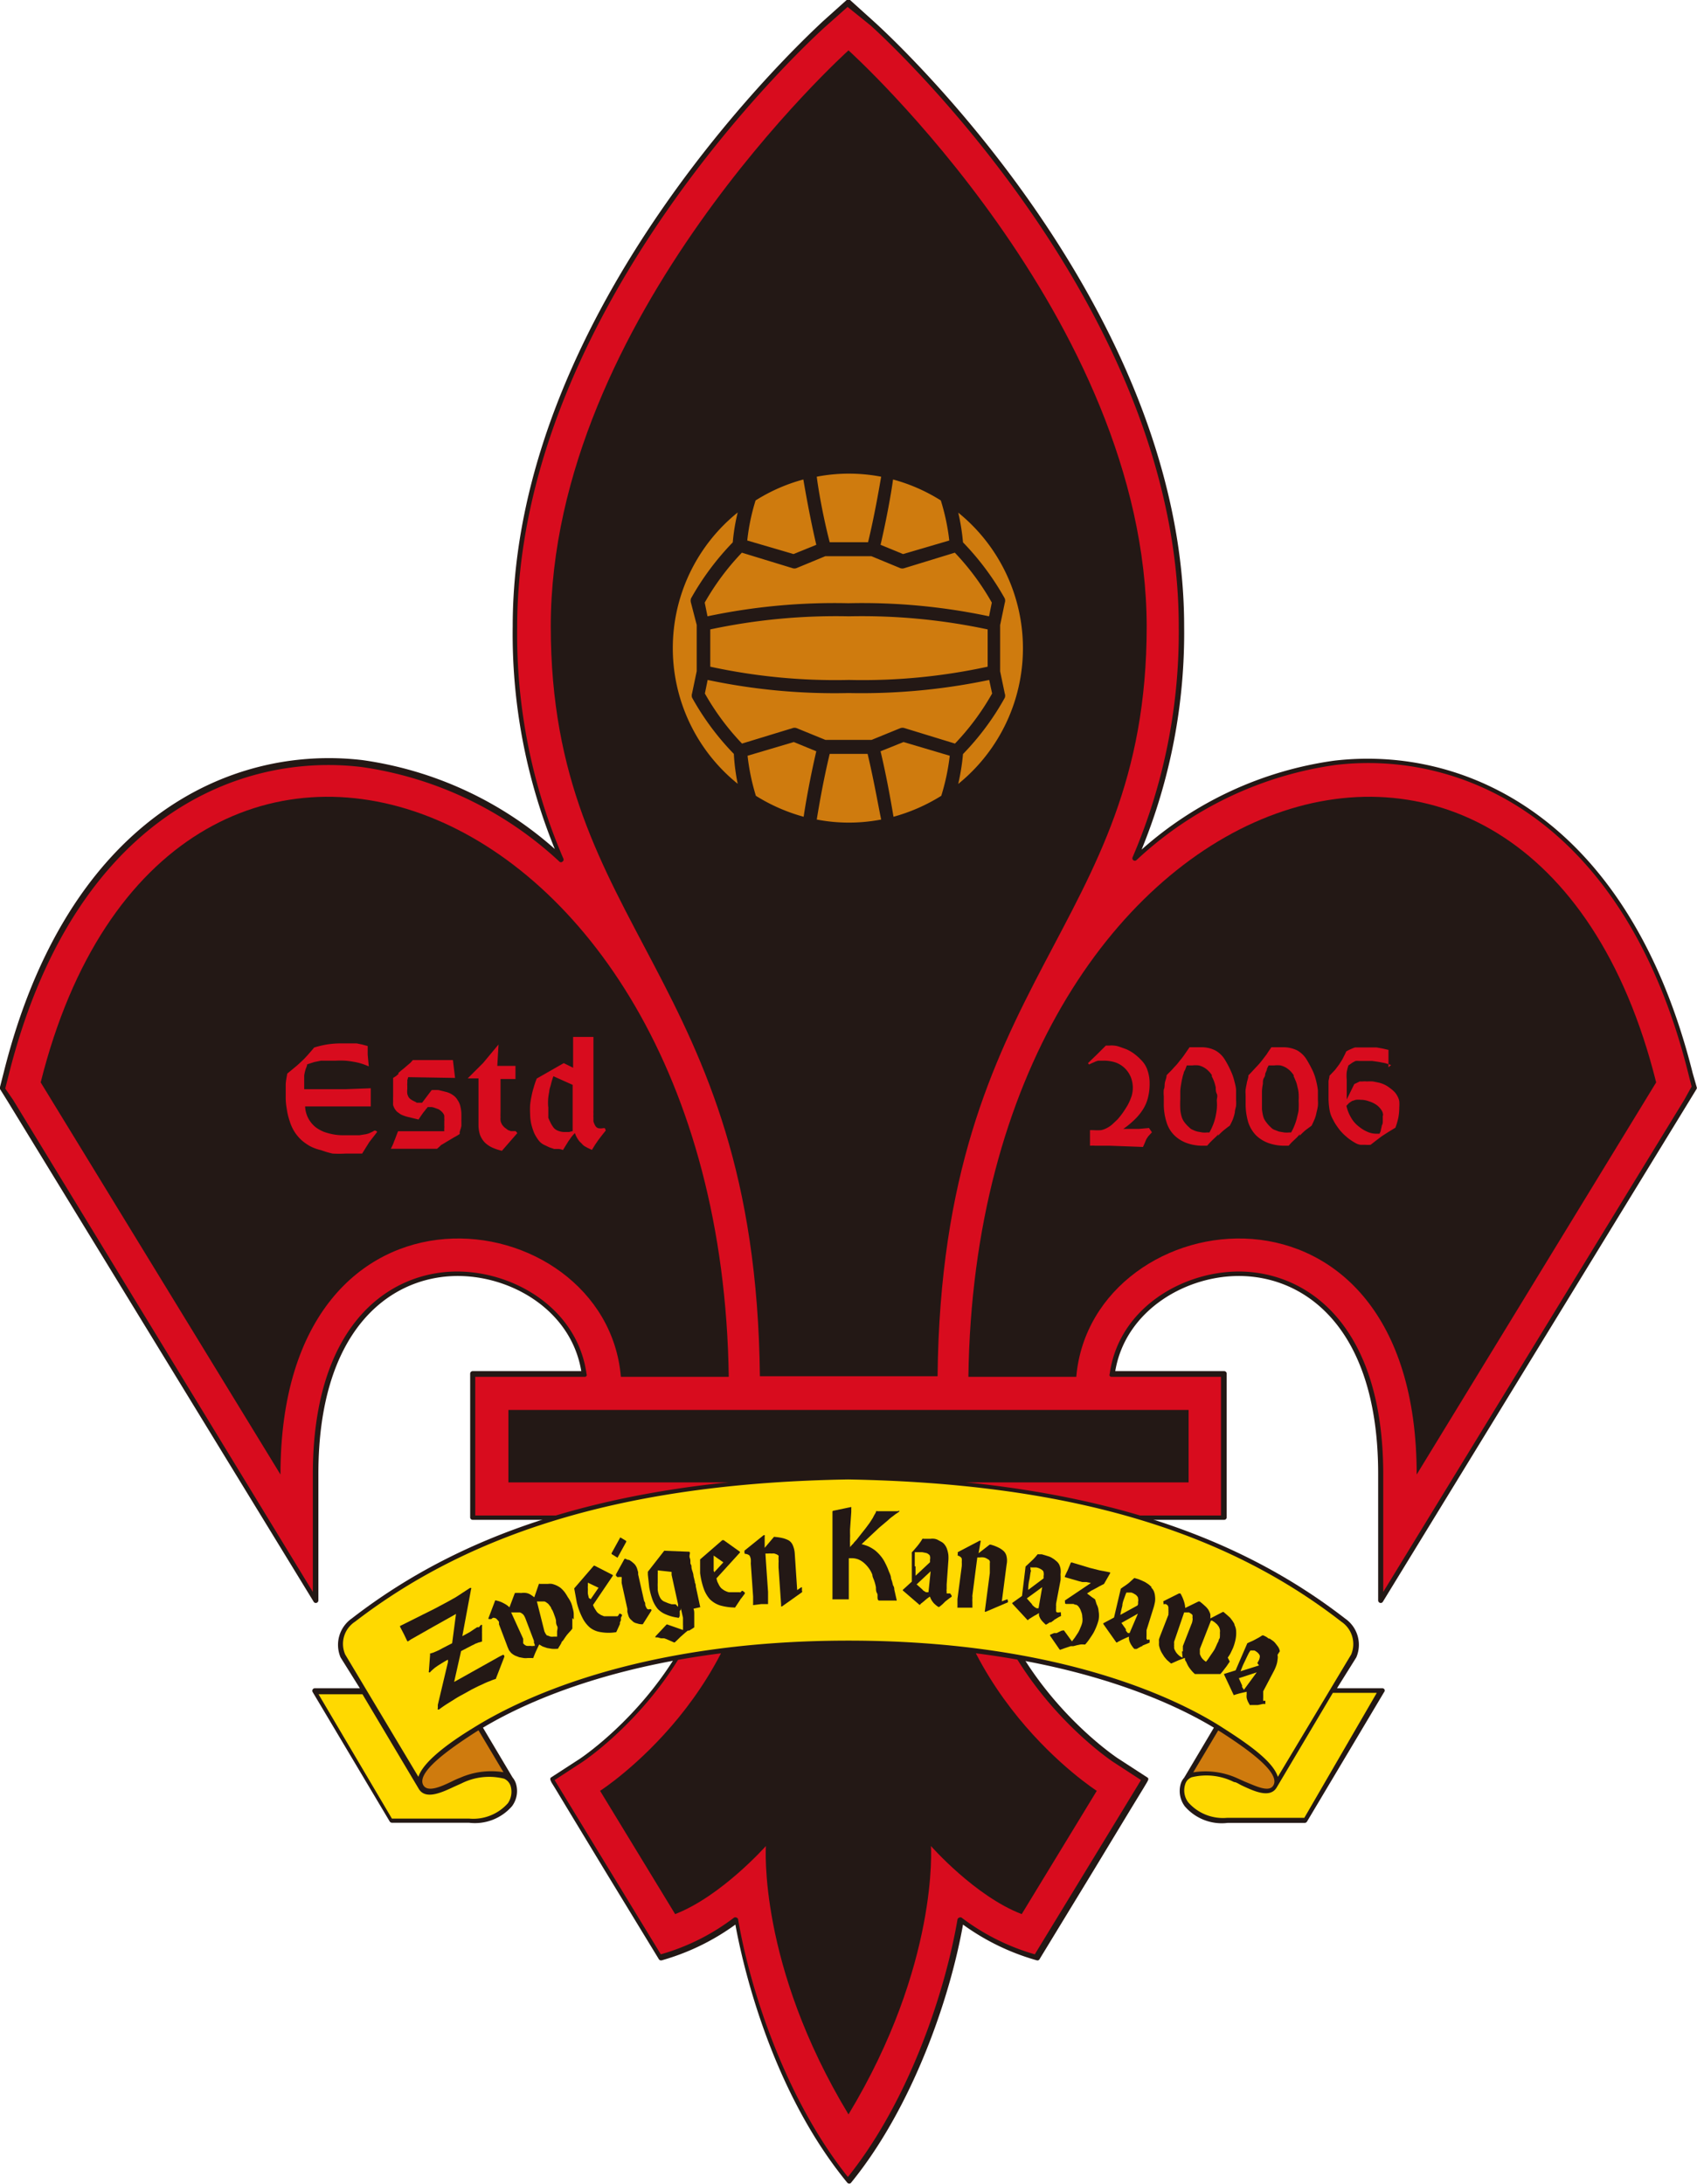 <svg xmlns="http://www.w3.org/2000/svg" viewBox="0 0 110.12 141.74"><defs><style>.cls-1{fill:#231815;}.cls-2{fill:#d80c1e;}.cls-3{fill:#cf7b0e;}.cls-4{fill:#ffd900;}</style></defs><g id="マーク等"><path class="cls-1" d="M154.27,98.94,154,98c-4.13-16.49-14.72-21.29-23.27-20.28a23.71,23.71,0,0,0-12.49,5.77A37.13,37.13,0,0,0,121,69c0-20.94-19.32-38.52-20.14-39.26l-1.54-1.39a.16.16,0,0,0-.22,0l-1.55,1.39C96.74,30.52,77.43,48.1,77.43,69a36.91,36.91,0,0,0,2.73,14.45,23.78,23.78,0,0,0-12.5-5.77c-8.54-1-19.14,3.79-23.26,20.28l-.24.94a.2.2,0,0,0,0,.13l.51.82,19.84,32.45a.16.16,0,0,0,.19.08.17.17,0,0,0,.12-.16v-8.21c0-9.24,4.52-12.69,8.75-12.84,3.6-.13,7.64,2.14,8.31,6.17H74.83a.16.16,0,0,0-.16.16v9.33a.16.16,0,0,0,.16.16h16c-.48,9.83-8.93,15.42-9,15.48l-1.88,1.22c-.14.08-.07.19,0,.35l.23.37.79,1.31,2.42,4,3.52,5.78a.17.17,0,0,0,.19.08,15.09,15.09,0,0,0,4.78-2.32c.4,2.22,2.19,10.58,7.26,16.75a.16.16,0,0,0,.13.06.14.14,0,0,0,.12-.06c4-4.91,6.42-12,7.26-16.75a15.14,15.14,0,0,0,4.79,2.32.15.15,0,0,0,.18-.08l3.52-5.78,2.42-4,.8-1.31.22-.37c.09-.16.16-.27,0-.35l-1.88-1.22c-.09-.06-8.53-5.65-9-15.48H123.6a.16.16,0,0,0,.16-.16v-9.33a.16.16,0,0,0-.16-.16h-7.07c.67-4,4.71-6.3,8.31-6.17,4.23.15,8.75,3.6,8.75,12.84v8.21a.17.17,0,0,0,.12.16.16.16,0,0,0,.19-.08l19.85-32.45.5-.82A.15.15,0,0,0,154.27,98.94Z" transform="translate(-44.16 -28.35)"/><path class="cls-2" d="M153.46,99.72l-19.54,31.95v-7.62c0-9.47-4.68-13-9.07-13.17-3.8-.13-8.09,2.31-8.68,6.64a.15.15,0,0,0,0,.13.14.14,0,0,0,.12.06h7.1v9h-16a.17.17,0,0,0-.12,0,.18.18,0,0,0,0,.12c.4,10.11,9.09,15.86,9.18,15.91l1.75,1.14c-.71,1.18-6.24,10.24-6.89,11.31a14.47,14.47,0,0,1-4.75-2.38.16.16,0,0,0-.16,0,.16.16,0,0,0-.11.13c-.79,4.63-3.12,11.74-7.11,16.7-4-5-6.33-12.07-7.12-16.7a.15.15,0,0,0-.1-.13.17.17,0,0,0-.17,0,14.21,14.21,0,0,1-4.75,2.38l-6.89-11.31,1.75-1.14c.09-.05,8.78-5.8,9.18-15.91a.17.17,0,0,0,0-.12.21.21,0,0,0-.12,0H75v-9h7.1a.14.14,0,0,0,.12-.06.15.15,0,0,0,0-.13c-.6-4.33-4.89-6.77-8.69-6.64-4.39.16-9.07,3.7-9.07,13.17v7.62L45,99.72,44.5,99l.22-.87c4.07-16.28,14.5-21,22.9-20a23.76,23.76,0,0,1,12.84,6.14.14.14,0,0,0,.2,0,.15.15,0,0,0,.06-.19,36.8,36.8,0,0,1-3-15c0-20.8,19.21-38.29,20-39l1.44-1.28L100.65,30c.82.73,20,18.22,20,39a37,37,0,0,1-3,15,.16.16,0,0,0,.25.18A23.76,23.76,0,0,1,130.81,78c8.41-1,18.84,3.76,22.9,20l.22.87Z" transform="translate(-44.16 -28.35)"/><path class="cls-1" d="M105.15,126.16H93.28c0,11.9-10.18,18.42-10.18,18.42l4.87,8c3-1.16,5.89-4.42,5.89-4.42s-.53,7.68,5.36,17.42c5.88-9.74,5.35-17.42,5.35-17.42s2.86,3.26,5.89,4.42l4.87-8S105.15,138.06,105.15,126.16Z" transform="translate(-44.16 -28.35)"/><rect class="cls-1" x="32.99" y="91.51" width="44.14" height="4.7"/><path class="cls-1" d="M46.8,98.6l15.56,25.45c0-20.81,21.12-17.84,22.09-6.34h7C90.9,78.58,54.9,66.22,46.8,98.6Z" transform="translate(-44.16 -28.35)"/><path class="cls-1" d="M107,117.71h7c1-11.5,22.09-14.47,22.09,6.34L151.63,98.6C143.54,66.22,107.53,78.58,107,117.71Z" transform="translate(-44.16 -28.35)"/><path class="cls-1" d="M99.22,31.62S79.9,49,79.9,69c0,19.86,13.29,22.45,13.57,48.67H105c.28-26.22,13.57-28.81,13.57-48.67C118.53,49,99.22,31.62,99.22,31.62Z" transform="translate(-44.16 -28.35)"/><path class="cls-1" d="M134,138a.16.16,0,0,0-.14-.08h-2.94l1.25-2v0a2.07,2.07,0,0,0-.72-2.52c-7.87-6.1-18.11-9-32.23-9.3-14.13.25-24.37,3.2-32.23,9.29a2.09,2.09,0,0,0-.73,2.53s0,0,0,0l1.25,2H64.59a.16.16,0,0,0-.14.08.17.17,0,0,0,0,.17l5,8.4a.18.18,0,0,0,.14.08h5a3.18,3.18,0,0,0,2.8-1.08,1.65,1.65,0,0,0,.24-1.49,1.23,1.23,0,0,0-.21-.37l-1.92-3.23c3-1.8,10.53-5.33,23.72-5.33s20.73,3.53,23.71,5.33L121,143.73a1.07,1.07,0,0,0-.21.36,1.66,1.66,0,0,0,.25,1.49,3.16,3.16,0,0,0,2.79,1.08h5a.18.18,0,0,0,.14-.08l5-8.4A.17.17,0,0,0,134,138Z" transform="translate(-44.16 -28.35)"/><path class="cls-3" d="M76.83,143.37h0a5,5,0,0,0-2.81.36,5.26,5.26,0,0,0-.52.23c-.66.32-1.56.74-1.86.27-.52-.83,1.7-2.38,3.41-3.48l.16-.1h0Z" transform="translate(-44.16 -28.35)"/><path class="cls-3" d="M123.21,140.66h0l.17.1c1.71,1.1,3.92,2.65,3.4,3.48-.29.47-1.19,0-1.85-.26l-.53-.24a5,5,0,0,0-2.81-.36Z" transform="translate(-44.16 -28.35)"/><path class="cls-4" d="M77.12,145.38a3,3,0,0,1-2.53,1h-5l-4.76-8.07h2.85l3.66,6.15h0c.44.72,1.5.22,2.27-.14l.49-.22a4,4,0,0,1,2.77-.31.79.79,0,0,1,.42.46A1.31,1.31,0,0,1,77.12,145.38Z" transform="translate(-44.16 -28.35)"/><path class="cls-4" d="M99.22,134.83c-14,0-21.68,4-24.34,5.66-1.64,1-3.26,2.21-3.57,3.18l-4.75-7.94a1.72,1.72,0,0,1,.64-2.13c7.79-6,18-9,32-9.23,14,.25,24.22,3.18,32,9.23a1.75,1.75,0,0,1,.64,2.13l-4.76,7.94c-.31-1-1.92-2.13-3.57-3.18C120.89,138.79,113.19,134.83,99.22,134.83Z" transform="translate(-44.16 -28.35)"/><path class="cls-4" d="M128.8,146.33h-5a3,3,0,0,1-2.53-1,1.28,1.28,0,0,1-.2-1.18.72.72,0,0,1,.15-.27h0a.86.86,0,0,1,.26-.18,4,4,0,0,1,2.76.31c.14,0,.31.13.5.22.77.36,1.82.86,2.26.14h0l3.65-6.15h2.85Z" transform="translate(-44.16 -28.35)"/><path class="cls-1" d="M76.8,135.75l-.22.11-2.82,1.58-.13.07.45-2,.67-.35.19-.09a.43.43,0,0,1,.16-.07.58.58,0,0,1,.17-.06l.17-.05s0,0,0-.06l0-.5v0h0a.13.13,0,0,1,0-.06v0h0v-.09l0-.1c0-.07,0-.13,0-.19a.07.07,0,0,0,0-.07.07.07,0,0,0-.08,0l-.06.07h0l-.06.07-.06,0-.06,0-.27.18,0,0-.21.14-.24.13-.24.13.57-3.06a.05.05,0,0,0,0-.07,0,0,0,0,0-.07,0l-.46.3-.09.06-.37.24-.5.28-.58.31-.3.16-2.24,1.12a.08.08,0,0,0,0,0s0,0,0,.05l.25.48.22.46s0,0,0,0a.07.07,0,0,0,.06,0l.16-.11,1.48-.84,1.37-.77.09-.05L73.5,135l-.64.33-.22.12-.18.08-.19.08-.2.06a.08.08,0,0,0,0,.07l-.08,1.07a.08.08,0,0,0,0,.07.06.06,0,0,0,.08,0s0,0,0,0h0s0,0,0,0l.06-.07.11-.1.14-.12.2-.14.24-.15.28-.17.13-.06,0,.15L72.57,139l0,.22a.08.08,0,0,0,0,.08h.08c.18-.14.36-.26.53-.37l.48-.3c.14-.09.31-.19.52-.3l.61-.34.38-.19.41-.19a4,4,0,0,1,.39-.16,1.91,1.91,0,0,1,.36-.13s0,0,0,0l.55-1.42a.08.08,0,0,0,0-.08A.08.08,0,0,0,76.8,135.75Z" transform="translate(-44.16 -28.35)"/><path class="cls-1" d="M81.39,133.46c0-.14,0-.27,0-.38a1.53,1.53,0,0,0-.07-.36,1.91,1.91,0,0,0-.1-.34A2.19,2.19,0,0,0,81,132a3,3,0,0,0-.21-.33,2.09,2.09,0,0,0-.25-.26,1.49,1.49,0,0,0-.56-.26.8.8,0,0,0-.26,0h-.31l-.22,0a.05.05,0,0,0-.06,0l-.3.87a2.39,2.39,0,0,0-.22-.16.79.79,0,0,0-.3-.12,1.15,1.15,0,0,0-.33,0,3.32,3.32,0,0,0-.41,0l0,0-.35.93a1.4,1.4,0,0,0-.35-.25,1.67,1.67,0,0,0-.5-.19.07.07,0,0,0-.08,0l-.42,1.11a.08.08,0,0,0,0,.09l.1,0s0,0,.07,0l.09-.07a.19.19,0,0,1,.13,0,.27.27,0,0,1,.11.05l.1.11a.36.36,0,0,1,.07.1.17.17,0,0,0,0,.05l0,0,0,.1.52,1.37a1.65,1.65,0,0,0,.09.22.42.42,0,0,0,.1.17.64.64,0,0,0,.14.15,1.07,1.07,0,0,0,.21.13l.26.1.27.05a1.33,1.33,0,0,0,.28,0l.29,0a.07.07,0,0,0,.06,0c.06-.15.12-.31.2-.48s.12-.26.19-.4l.22.13.29.1.3.05a2,2,0,0,0,.35,0l.06,0a1.18,1.18,0,0,1,.11-.19l.11-.19c0-.07.09-.13.13-.19l.12-.18,0,0,.1-.14.13-.15v0l.12-.13a1.71,1.71,0,0,0,.11-.14l0,0a0,0,0,0,0,0-.05v-.19q0-.24,0-.45M79,135.11a.6.6,0,0,1-.19.06.69.69,0,0,1-.25,0,1,1,0,0,1-.22,0,.46.46,0,0,1-.14-.07l-.09-.09a.41.41,0,0,1,0-.09l0-.1a1.17,1.17,0,0,1,0-.11L77.33,133h0l.07,0,.06,0h0l.07,0,.09,0,.13,0h.14a.37.37,0,0,1,.14.07h0a.4.4,0,0,1,.13.13,1.23,1.23,0,0,1,.11.23l.54,1.42h0s0,.08,0,.12l.05.11a.47.47,0,0,0,0,.1l0,0-.05,0m.28-2.89h.21l.19,0a.42.42,0,0,1,.16.09h0a.43.43,0,0,1,.14.13,1.4,1.4,0,0,1,.13.18c0,.06.07.13.11.22s.08.2.11.29a2,2,0,0,1,.1.32c0,.11,0,.24.07.36s0,.26,0,.37,0,.22,0,.32l-.21,0a.83.83,0,0,1-.22,0l-.19-.07s-.07,0-.08-.06h0a.28.28,0,0,1-.06-.08l-.06-.12L79,132.29l.07,0Z" transform="translate(-44.16 -28.35)"/><path class="cls-1" d="M78.93,134.94h0Z" transform="translate(-44.16 -28.35)"/><path class="cls-1" d="M84.41,133.08h-.06s0,0,0,0l-.06.11-.06.06-.1,0-.09,0h0l-.23,0-.23,0-.22,0-.2-.08-.17-.11a.57.57,0,0,1-.13-.14l-.12-.19a2,2,0,0,1-.1-.21l1.28-1.89a.06.06,0,0,0,0-.06.05.05,0,0,0,0,0l-1.15-.59a.08.08,0,0,0-.09,0l-1.25,1.45a.07.07,0,0,0,0,.06l.16.87a4.38,4.38,0,0,0,.37,1,2,2,0,0,0,.49.63,1.47,1.47,0,0,0,.7.29,3,3,0,0,0,1,0,.07.07,0,0,0,0,0l.24-.53h0a.93.93,0,0,1,0-.1,1.39,1.39,0,0,1,.06-.13l0,0,0-.07,0-.1a1.39,1.39,0,0,0,.06-.13.06.06,0,0,0,0-.08l-.14-.08m-2-1h0l-.06-.26a1.92,1.92,0,0,1,0-.29,1.41,1.41,0,0,1,0-.28.86.86,0,0,1,0-.16l.69.33-.51.74Z" transform="translate(-44.16 -28.35)"/><path class="cls-1" d="M84.23,129.45s0,0,0,0a.05.05,0,0,0,0,0l.55-1a.08.08,0,0,0,0-.1l-.37-.22h0a.09.09,0,0,0,0,0l-.55,1a.07.07,0,0,0,0,.09Z" transform="translate(-44.16 -28.35)"/><path class="cls-1" d="M86.38,132.79a.07.07,0,0,0-.06,0,.05.05,0,0,0,0,0h0s0,0,0,0h0l0,0h0a.19.19,0,0,1-.13,0,.15.15,0,0,1-.08-.09.75.75,0,0,1-.08-.18c0-.09,0-.17-.07-.25l-.39-1.74,0-.14-.07-.24a.91.91,0,0,0-.08-.17.76.76,0,0,0-.11-.14l-.15-.13-.1-.07h0l-.08-.05-.07,0,0,0-.14-.06a.08.08,0,0,0-.09,0l-.55,1s0,.06,0,.09l.09.08a.08.08,0,0,0,.08,0l0,0,.05,0h.07l.08,0,0,0,0,.05,0,0a0,0,0,0,0,0,0,.12.12,0,0,1,0,.07s0,.05,0,.07l0,.2.37,1.68,0,.19a2.18,2.18,0,0,0,.06.22.52.52,0,0,0,.06.15.5.5,0,0,0,.1.13l.15.14a.58.58,0,0,0,.25.11,1,1,0,0,0,.32.06s0,0,.06,0l.55-.87a.08.08,0,0,0,0-.09Z" transform="translate(-44.16 -28.35)"/><path class="cls-1" d="M89.6,132.66l-.29-1.35c0-.06,0-.14-.06-.25h0l0-.06-.09-.37c0-.14-.07-.29-.11-.44s0-.22-.06-.3,0-.25-.06-.4,0-.25,0-.36a.07.07,0,0,0-.06-.07L87.32,129a.06.06,0,0,0-.06,0l-1.06,1.36a.06.06,0,0,0,0,0v.19l.09.82a4.71,4.71,0,0,0,.22.83,2,2,0,0,0,.33.57,1.5,1.5,0,0,0,.53.36,2.84,2.84,0,0,0,.77.21.05.05,0,0,0,.07,0,.34.34,0,0,0,.06-.12l0,0,0-.07h0a.69.69,0,0,0,0-.1.25.25,0,0,0,0-.07h0v0a.21.21,0,0,1,0-.06.36.36,0,0,1,.07-.1.41.41,0,0,1,0-.09h0l.14.62c0,.06,0,.14,0,.23v.23a1.28,1.28,0,0,1,0,.21.53.53,0,0,1,0,.12l-1-.35a.06.06,0,0,0-.07,0l-.72.77s0,0,0,.06a.12.12,0,0,0,0,0l.15,0,.21.06.21,0,.14.05.48.21a.07.07,0,0,0,.07,0l.17-.16.06-.06a1.14,1.14,0,0,0,.11-.11l.08-.07.09-.08.17-.15,0,0,0,0,.1-.08h0l.06-.05.09,0,.18-.11.15-.1,0,0s0,0,0,0l0-.32v-.28l0-.28c0-.1,0-.2-.05-.33m-1.16-.29h-.13l-.13,0-.2-.06-.29-.12a.57.57,0,0,1-.25-.24,1.46,1.46,0,0,1-.16-.51h0v0h0a0,0,0,0,1,0,0s0,0,0,0a0,0,0,0,0,0,0v0l0-.1v-.09h0a2.51,2.51,0,0,1,0-.27h0l0-.26v-.3a2.26,2.26,0,0,0,0-.25l.9.1,0,.19.42,1.91s0,.1,0,.17Z" transform="translate(-44.16 -28.35)"/><path class="cls-1" d="M92.36,131.6H92.3a.08.08,0,0,0,0,0l-.08.09a.1.1,0,0,1-.07,0l-.1,0-.11,0h-.24l-.24,0a1,1,0,0,1-.2-.07.77.77,0,0,1-.19-.11.64.64,0,0,1-.15-.13,1,1,0,0,1-.11-.17l-.1-.2-.06-.22,1.52-1.67a.07.07,0,0,0,0-.06.05.05,0,0,0,0,0l-1.05-.75s-.06,0-.09,0l-1.44,1.25s0,0,0,0l0,.88a4.94,4.94,0,0,0,.23,1,2.11,2.11,0,0,0,.4.7,1.67,1.67,0,0,0,.65.4,3.57,3.57,0,0,0,.93.14.06.06,0,0,0,.06,0l.32-.48,0,0a.35.35,0,0,1,.06-.09l0,0,.08-.1.08-.11,0,0a.59.59,0,0,0,.08-.11.07.07,0,0,0,0-.09l-.13-.1m-1.88-1.27h0c0-.1,0-.2,0-.28s0-.2,0-.3,0-.19,0-.28,0-.11,0-.16l.63.44-.6.65,0-.07m1.65,1.87,0,0,0,0Z" transform="translate(-44.16 -28.35)"/><path class="cls-1" d="M96.2,131.37a.05.05,0,0,0,0,0s0,0-.05,0l-.26.18-.16-2.41a1.6,1.6,0,0,0-.12-.49.7.7,0,0,0-.26-.32,1.76,1.76,0,0,0-.39-.15,3.36,3.36,0,0,0-.52-.08.06.06,0,0,0-.06,0l-.6.71,0-.75a.07.07,0,0,0,0-.07.09.09,0,0,0-.07,0l-1.24,1a.08.08,0,0,0,0,.06v.09a.06.06,0,0,0,.06.06.52.52,0,0,1,.2.06.2.2,0,0,1,.09.09.85.85,0,0,1,.06.19,2,2,0,0,1,0,.28l.15,2.15,0,.31v.19a.05.05,0,0,0,0,.05,0,0,0,0,0,.05,0l.47-.06H94l0,0s0,0,0-.06,0-.22,0-.31,0-.15,0-.19v0s0-.06,0-.08v-.15s-.15-2.12-.17-2.49l.17,0a.85.85,0,0,1,.23,0,.65.65,0,0,1,.19,0l.16.06.1.07a.21.21,0,0,1,0,.1c0,.07,0,.12,0,.17a1,1,0,0,1,0,.2v.3l.17,2.46a.05.05,0,0,0,0,.06.06.06,0,0,0,.07,0l1.28-.91a.07.07,0,0,0,0-.09Z" transform="translate(-44.16 -28.35)"/><path class="cls-1" d="M102.45,126.43l-.82,0-.55,0a.08.08,0,0,0-.07,0c0,.08-.07.17-.11.24s-.08.16-.13.24l-.18.28-.26.35,0,0v0l-.3.38-.29.37-.15.16a.76.76,0,0,1-.14.16l-.13.15,0,0,0,0v-.16a.62.62,0,0,1,0-.13.92.92,0,0,1,0-.16v-.13a3,3,0,0,0,0-.31v-.25l.08-1.14,0-.25a.08.08,0,0,0,0-.06.07.07,0,0,0-.06,0l-1.1.23s-.06,0-.06.07v.27l0,1.81,0,1.53c0,.18,0,.35,0,.52s0,.34,0,.54,0,.36,0,.51,0,.32,0,.44a.11.11,0,0,0,0,.06l0,0,.55,0,.51,0h0a.09.09,0,0,0,0,0l0-1.57s0-.85,0-1.1h.2a1.2,1.2,0,0,1,.42.08,1.36,1.36,0,0,1,.39.25,2,2,0,0,1,.31.35,1.71,1.71,0,0,1,.21.4c0,.14.09.28.13.42a2.74,2.74,0,0,1,.1.39c0,.14,0,.27.07.38s0,.27.06.42a.09.09,0,0,0,.07.06l.55,0,.53,0a.07.07,0,0,0,.06,0,.07.07,0,0,0,0-.06l-.15-.66c0-.06,0-.15-.08-.27l-.06-.24-.07-.21c0-.18-.11-.36-.17-.53s-.14-.33-.22-.49a2.28,2.28,0,0,0-.28-.43,2.59,2.59,0,0,0-.37-.37,2.53,2.53,0,0,0-.46-.27,3.31,3.31,0,0,0-.41-.13l1.14-1.07.57-.48a2.43,2.43,0,0,1,.3-.25l.18-.14.09-.06.15-.1a.08.08,0,0,0,0-.08A.06.06,0,0,0,102.45,126.43Z" transform="translate(-44.16 -28.35)"/><path class="cls-1" d="M105.76,131.77l-.05,0h0l0,0h0s0,0-.06,0l-.06,0,0-.08a.19.19,0,0,1,0-.08.24.24,0,0,1,0-.12v-.3l.11-1.54a2.54,2.54,0,0,0,0-.39,1.8,1.8,0,0,0-.08-.35.92.92,0,0,0-.14-.28.66.66,0,0,0-.23-.21l-.24-.13a.68.68,0,0,0-.23-.07,1,1,0,0,0-.23,0l-.25,0h-.22a.06.06,0,0,0-.06,0,3.69,3.69,0,0,1-.26.38c-.1.13-.2.24-.3.36l-.13.14a.09.09,0,0,0,0,.05V131l-.58.53a.08.08,0,0,0,0,0,.05.05,0,0,0,0,.05l1.09.94s0,0,0,0,0,0,0,0l.1-.11a.21.21,0,0,0,.08-.06l.09-.07.09-.08.12-.1.18-.13.06.14a1.07,1.07,0,0,0,.13.21.83.83,0,0,0,.16.17,1.15,1.15,0,0,0,.2.15.07.07,0,0,0,.06,0s0,0,.08-.06l.14-.12.11-.11h0l.06-.06.27-.21.13-.09a.08.08,0,0,0,0-.1l-.08-.12M103.52,130q0-.39,0-.72a1.54,1.54,0,0,0,0-.19H104l.25.05a.39.39,0,0,1,.17.09.18.18,0,0,1,.09.13.47.47,0,0,1,0,.21v.17l-.94.88c0-.21,0-.42,0-.6m.84,1.67,0,0h-.06l-.1,0-.08-.05h0l-.09-.05-.07-.08h0l-.37-.33.91-.85Z" transform="translate(-44.16 -28.35)"/><path class="cls-1" d="M109.55,132.17a.07.07,0,0,0-.09,0l-.29.11.31-2.39a1.22,1.22,0,0,0,0-.51.66.66,0,0,0-.19-.36,1.41,1.41,0,0,0-.36-.24,2.52,2.52,0,0,0-.49-.18,0,0,0,0,0-.06,0l-.72.56.13-.74a.09.09,0,0,0,0-.07.09.09,0,0,0-.07,0l-1.41.74a.07.07,0,0,0,0,.05v.1a.06.06,0,0,0,0,.07.48.48,0,0,1,.19.1.19.19,0,0,1,.07.11,1.23,1.23,0,0,1,0,.2,2.46,2.46,0,0,1,0,.28l-.28,2.13,0,.32,0,.18a.14.14,0,0,0,0,.06l0,0,.48,0h.22l.1,0,.11,0h.06a.14.14,0,0,0,0-.06v-.32a.87.87,0,0,1,0-.18v-.07a.13.13,0,0,0,0-.06v0a.34.34,0,0,1,0-.1s.27-2.12.32-2.47h.17a1,1,0,0,1,.24,0,.64.64,0,0,1,.18.06l.15.09a.23.23,0,0,1,.07.1.2.2,0,0,1,0,.11c0,.05,0,.11,0,.17s0,.13,0,.2v.08s0,0,0,.08,0,.09,0,.13v0l-.32,2.44a.07.07,0,0,0,0,.06.06.06,0,0,0,.07,0l1.43-.61,0,0a0,0,0,0,0,0,0Z" transform="translate(-44.16 -28.35)"/><path class="cls-1" d="M112.35,133.65l.14-.1a.3.3,0,0,0,.08-.07s0,0,0,0l.3-.18.14-.07a.05.05,0,0,0,0-.05,0,0,0,0,0,0,0L113,133a.07.07,0,0,0-.09,0l-.05,0h-.06s0,0-.05,0h0a.34.34,0,0,1-.06-.06l0-.07v0a.17.17,0,0,1,0-.08.49.49,0,0,1,0-.12s0-.06,0-.09v0a.29.29,0,0,1,0-.09v-.06l.29-1.52a2.84,2.84,0,0,0,0-.38,1.47,1.47,0,0,0,0-.36,1.06,1.06,0,0,0-.1-.3.77.77,0,0,0-.21-.23,1.12,1.12,0,0,0-.22-.16.91.91,0,0,0-.22-.11l-.22-.07-.24-.07h0l-.21,0a.09.09,0,0,0-.07,0c-.09.11-.19.23-.3.34l-.34.32-.14.13s0,0,0,0l-.23,1.91-.63.45a.1.1,0,0,0,0,.05.08.08,0,0,0,0,0l1,1.08,0,0a0,0,0,0,0,0,0,.63.63,0,0,1,.12-.1l.19-.12.13-.08.1-.05.19-.12c0,.05,0,.12,0,.15a1.22,1.22,0,0,0,.1.23,1.39,1.39,0,0,0,.15.19l.17.17a.08.08,0,0,0,.07,0l.08-.05.14-.09h0m-.76-.91h-.11l-.09-.06a.21.21,0,0,1-.08-.06h0l-.07-.06a.24.24,0,0,1-.06-.09h0l-.33-.37,1-.73-.24,1.38m-.52-2.48s0-.11,0-.18,0,0,.06,0h.31a.85.85,0,0,1,.24.08.71.71,0,0,1,.17.11.19.19,0,0,1,.07.14.54.54,0,0,1,0,.22l0,.16-1,.75q0-.3.06-.6C111,130.73,111,130.49,111.07,130.26Z" transform="translate(-44.16 -28.35)"/><path class="cls-1" d="M115.22,132.15,115,132l-.14-.11,0,0h0l-.16-.12.27-.18.27-.14h0l.25-.14.31-.16,0,0,.39-.68a.06.06,0,0,0,0-.07.05.05,0,0,0,0,0l-.67-.13-.64-.16-1.16-.35a.07.07,0,0,0-.09.05l-.19.46-.08.16-.1.22a0,0,0,0,0,0,.06s0,0,0,0l.94.27.2.05h.07l.2,0,.28.06h0l-1.68,1.13a.06.06,0,0,0,0,.07l0,.11a.08.08,0,0,0,.07.05h.4l.08,0,.11.05.05,0a.34.34,0,0,1,.18.14.87.87,0,0,1,.15.29.9.9,0,0,1,.08.36,1.12,1.12,0,0,1,0,.36,1.7,1.7,0,0,1-.12.34,1.87,1.87,0,0,1-.15.32l-.21.32-.19.25-.51-.7a.07.07,0,0,0-.09,0l-.06,0-.17.08-.16.08-.05,0-.12,0-.26.11a0,0,0,0,0,0,0s0,.05,0,.06l.62.9a.07.07,0,0,0,.08,0l.25-.09.21-.07.18-.06h0l.17,0,.23-.06.24-.05a.81.81,0,0,1,.19,0l.11,0s0,0,0,0a3.4,3.4,0,0,0,.3-.39c.09-.13.17-.25.24-.37a3.75,3.75,0,0,0,.19-.41,3.09,3.09,0,0,0,.14-.43,1.6,1.6,0,0,0,0-.56,1.08,1.08,0,0,0-.13-.45Z" transform="translate(-44.16 -28.35)"/><path class="cls-1" d="M118.89,131.36a2.09,2.09,0,0,0-.21-.19l-.2-.13-.21-.1-.24-.1h0l-.21-.06a.07.07,0,0,0-.07,0l-.33.3a4.44,4.44,0,0,1-.38.27l-.15.11s0,0,0,0l-.44,1.87-.69.37,0,0a.07.07,0,0,0,0,.06l.84,1.19a.05.05,0,0,0,0,0h.05a.49.49,0,0,1,.13-.08l.19-.1.24-.11.21-.09a.76.76,0,0,0,0,.16.78.78,0,0,0,.07.23,1.13,1.13,0,0,0,.12.21,1.15,1.15,0,0,0,.16.2l.06,0,.09,0,.16-.09.15-.08s.07,0,.07-.05l.32-.13.14-.06a0,0,0,0,0,0,0,0,0,0,0,0,0-.05l0-.13s-.06-.06-.09,0l-.06,0,0,0s0,0,0,0l-.05-.06a.24.24,0,0,1,0-.08h0a.28.28,0,0,1,0-.09s0-.08,0-.12l0-.07v-.06l0-.09,0-.06.46-1.47a3.42,3.42,0,0,0,.09-.38,1.38,1.38,0,0,0,0-.35,1.08,1.08,0,0,0-.07-.31.76.76,0,0,0-.18-.26m-.89,1.17-1.11.61a5.61,5.61,0,0,1,.13-.59c0-.21.11-.44.19-.68l.07-.18h.32l0,0a.82.82,0,0,1,.23.11.39.39,0,0,1,.15.13.2.2,0,0,1,.06.15.41.41,0,0,1,0,.21l0,.16m-.55,1.87h-.1l0,0,0,0a.23.23,0,0,1-.07-.07h0l-.07-.08,0-.1h0l-.29-.41,1.07-.6Z" transform="translate(-44.16 -28.35)"/><path class="cls-1" d="M123.83,135.93a2.2,2.2,0,0,0,.19-.3l.15-.32a3.1,3.1,0,0,0,.13-.4,2.44,2.44,0,0,0,.07-.39,2.19,2.19,0,0,0,0-.37,1.06,1.06,0,0,0-.1-.33c0-.1-.09-.19-.13-.27l-.16-.21-.19-.17-.14-.12-.08-.07a.08.08,0,0,0-.08,0l-.79.41a1.93,1.93,0,0,0,0-.27,1.26,1.26,0,0,0-.14-.31,1.31,1.31,0,0,0-.23-.25,4.15,4.15,0,0,0-.32-.27s0,0-.08,0l-.86.42a1.63,1.63,0,0,0-.09-.45,2.38,2.38,0,0,0-.22-.49s-.07,0-.1,0l-1,.5a.06.06,0,0,0,0,.08l0,.11a.07.07,0,0,0,.06,0h.1l.11.08a.5.5,0,0,1,.05.13v.15a.36.36,0,0,1,0,.11.34.34,0,0,1,0,.12l0,.1-.53,1.36-.08.22a1,1,0,0,0,0,.2,1.55,1.55,0,0,0,0,.22,2.17,2.17,0,0,0,.07.24,1.87,1.87,0,0,0,.12.25l.15.24c.06.07.12.15.19.22l.23.2a.06.06,0,0,0,.07,0l.45-.2.4-.15c0,.08,0,.16.08.25a2.53,2.53,0,0,0,.14.29,2,2,0,0,0,.18.25,2,2,0,0,0,.25.26s0,0,.06,0l.21,0h0l.19,0h0l.19,0,.14,0h.07l.2,0,.18,0h.2l.21,0s0,0,0,0l.13-.15.27-.35.21-.31m-3.06-.25-.18-.1a1.41,1.41,0,0,1-.18-.17.83.83,0,0,1-.13-.2.47.47,0,0,1-.06-.15v-.13a.36.36,0,0,1,0-.1l0-.1h0a.36.36,0,0,1,0-.09v0L121,133l.07,0,.07,0,.09,0,.09,0,.11.07a.36.36,0,0,1,.11.1.5.5,0,0,1,0,.16h0a.44.44,0,0,1,0,.2.73.73,0,0,1-.07.24l-.55,1.41a.76.76,0,0,0,0,.11v0a.56.56,0,0,0,0,.12h0a.56.56,0,0,0,0,.12v0h-.06m1.88-2,.07,0,.16.1.16.14a1.67,1.67,0,0,1,.12.16.84.84,0,0,1,.07.19.67.67,0,0,1,0,.2,1.64,1.64,0,0,1,0,.22c0,.07,0,.14-.07.22v0c0,.1-.07.19-.11.28s-.09.21-.14.31-.12.2-.19.3-.15.22-.21.31a2.5,2.5,0,0,1-.18.24.84.84,0,0,1-.17-.13.7.7,0,0,1-.15-.19,1.42,1.42,0,0,1-.08-.18c0-.06,0-.09,0-.1s0-.07,0-.1l0-.13Z" transform="translate(-44.16 -28.35)"/><path class="cls-1" d="M127.21,135.52a.79.79,0,0,0-.12-.3l-.17-.22a.94.94,0,0,0-.18-.17l-.19-.13-.06,0-.15-.11-.2-.1h-.07a3.29,3.29,0,0,1-.39.23,3.11,3.11,0,0,1-.41.2l-.17.08,0,0-.76,1.76-.74.23,0,0a.06.06,0,0,0,0,.06l.62,1.32s0,0,0,0h0l.15-.05.21-.06.25-.06.23-.05a.92.92,0,0,0,0,.16.9.9,0,0,0,0,.25,1.55,1.55,0,0,0,.08.23l.12.22a.07.07,0,0,0,.06,0l.09,0,.11,0,.07,0,0,0,.11,0,.08,0,.33-.07.16,0,0,0a.13.13,0,0,0,0-.06l0-.14a.07.07,0,0,0-.08,0h-.06l0,0,0,0h0l0-.07a.28.28,0,0,1,0-.09s0-.06,0-.09a1.17,1.17,0,0,0,0-.11l0-.07,0-.05,0-.07,0-.07.71-1.35a2.75,2.75,0,0,0,.15-.36,1.47,1.47,0,0,0,.07-.34.85.85,0,0,0,0-.32m-1.2.69-1.2.38c.07-.18.14-.37.23-.55s.2-.43.31-.64l.1-.16,0,0,0,0,.07,0h0l.07,0h.12a.94.94,0,0,1,.22.15.61.61,0,0,1,.12.16.29.29,0,0,1,0,.16.6.6,0,0,1-.07.2l-.08.15m-.87,1.73h0l0,0,0,0,0,0a.47.47,0,0,1-.06-.09h0l-.06-.09,0-.1h0l-.21-.47,1.16-.38Z" transform="translate(-44.16 -28.35)"/><path class="cls-3" d="M97.13,77.11l-1.46-.6-3,.89a14.12,14.12,0,0,0,.54,2.6,11.64,11.64,0,0,0,3.1,1.36C96.43,80.52,96.74,78.78,97.13,77.11Z" transform="translate(-44.16 -28.35)"/><path class="cls-3" d="M106.12,64.22l-3.26,1a.41.41,0,0,1-.29,0l-1.86-.77h-3l-1.86.77a.39.39,0,0,1-.28,0l-3.27-1a16.32,16.32,0,0,0-2.41,3.24l.18.89a39.87,39.87,0,0,1,9.14-.85,39.74,39.74,0,0,1,9.13.85l.18-.89A16.32,16.32,0,0,0,106.12,64.22Z" transform="translate(-44.16 -28.35)"/><path class="cls-3" d="M108.25,71.62V69.2a39.1,39.1,0,0,0-9-.85,39.14,39.14,0,0,0-9,.85v2.42a38.26,38.26,0,0,0,9,.86A38.22,38.22,0,0,0,108.25,71.62Z" transform="translate(-44.16 -28.35)"/><path class="cls-3" d="M101.3,77.11c.4,1.67.7,3.41.84,4.25a11.64,11.64,0,0,0,3.1-1.36,14.26,14.26,0,0,0,.55-2.6l-3-.89Z" transform="translate(-44.16 -28.35)"/><path class="cls-3" d="M108.35,72.48a40.4,40.4,0,0,1-9.13.85,39.78,39.78,0,0,1-9.14-.85l-.18.88a16.29,16.29,0,0,0,2.41,3.25l3.27-1a.39.39,0,0,1,.28,0l1.86.76h3l1.86-.76a.42.42,0,0,1,.29,0l3.26,1a16.29,16.29,0,0,0,2.41-3.25Z" transform="translate(-44.16 -28.35)"/><path class="cls-3" d="M100.46,77.28H98c-.41,1.69-.71,3.46-.84,4.26a11,11,0,0,0,2.09.2,11.13,11.13,0,0,0,2.09-.2C101.17,80.74,100.87,79,100.46,77.28Z" transform="translate(-44.16 -28.35)"/><path class="cls-3" d="M91.78,77.28a17.19,17.19,0,0,1-2.71-3.65.45.45,0,0,1,0-.28l.3-1.44v-3L89,67.48a.48.48,0,0,1,0-.29,17.53,17.53,0,0,1,2.71-3.64,12.64,12.64,0,0,1,.32-1.94,11.31,11.31,0,0,0,0,17.61A13.07,13.07,0,0,1,91.78,77.28Z" transform="translate(-44.16 -28.35)"/><path class="cls-3" d="M106.34,61.61a14.11,14.11,0,0,1,.31,1.94,17.53,17.53,0,0,1,2.71,3.64.42.42,0,0,1,0,.29l-.3,1.44v3l.3,1.44a.39.39,0,0,1,0,.28,17.19,17.19,0,0,1-2.71,3.65,14.37,14.37,0,0,1-.31,1.94,11.33,11.33,0,0,0,0-17.61Z" transform="translate(-44.16 -28.35)"/><path class="cls-3" d="M101.3,63.71l1.46.6,3-.88a14,14,0,0,0-.55-2.6,11.33,11.33,0,0,0-3.1-1.36C102,60.3,101.7,62,101.3,63.71Z" transform="translate(-44.16 -28.35)"/><path class="cls-3" d="M97.13,63.71c-.39-1.67-.7-3.41-.84-4.24a11.33,11.33,0,0,0-3.1,1.36,13.51,13.51,0,0,0-.54,2.6l3,.88Z" transform="translate(-44.16 -28.35)"/><path class="cls-3" d="M98,63.54h2.49c.41-1.69.71-3.45.85-4.25a11.13,11.13,0,0,0-2.09-.2,11,11,0,0,0-2.09.2C97.26,60.09,97.56,61.85,98,63.54Z" transform="translate(-44.16 -28.35)"/><path class="cls-2" d="M118.91,101.84l-.13.14-.11.12-.08.12a.54.54,0,0,0-.07.13l-.11.26-.08.18-2.16-.08h-.3l-.32,0-.33,0a1.66,1.66,0,0,0-.33,0c0-.15,0-.31,0-.48s0-.35,0-.53h.24a3.43,3.43,0,0,0,.48,0,1.42,1.42,0,0,0,.38-.14,1.7,1.7,0,0,0,.34-.23l.35-.33a5.38,5.38,0,0,0,.34-.43c.11-.16.22-.33.33-.52a3.77,3.77,0,0,0,.24-.56,2,2,0,0,0,.08-.53,1.94,1.94,0,0,0-.13-.7,1.76,1.76,0,0,0-.37-.56,1.68,1.68,0,0,0-.61-.39,2.45,2.45,0,0,0-.8-.12l-.32,0a1,1,0,0,0-.26.09l-.19.08-.16.08-.07-.09.58-.56.58-.58h.24a1.24,1.24,0,0,1,.27,0,1.35,1.35,0,0,1,.35.07l.45.16a2.65,2.65,0,0,1,.51.29,3.53,3.53,0,0,1,.51.46,1.62,1.62,0,0,1,.38.65,2.55,2.55,0,0,1,.13.86,3.58,3.58,0,0,1-.11.9,2.54,2.54,0,0,1-.32.75,3.52,3.52,0,0,1-.53.65,5.38,5.38,0,0,1-.75.62h1l.67-.06a.1.1,0,0,0,0,0l0,0,0,0a.09.09,0,0,0,0,0Z" transform="translate(-44.16 -28.35)"/><path class="cls-2" d="M122.78,98.18a3.73,3.73,0,0,1,.16.35,3.64,3.64,0,0,1,.11.39c0,.13,0,.28.07.42s0,.29,0,.45a3.23,3.23,0,0,1,0,.53,5.07,5.07,0,0,1-.09.54,3.33,3.33,0,0,1-.16.51,4.23,4.23,0,0,1-.23.48l-.06,0h-.09a1.62,1.62,0,0,1-.3,0l-.34-.06a2,2,0,0,1-.31-.12.57.57,0,0,1-.21-.15,2.16,2.16,0,0,1-.33-.36,1.18,1.18,0,0,1-.17-.36,2.29,2.29,0,0,1-.08-.45,6.54,6.54,0,0,1,0-.66c0-.18,0-.36,0-.53a3.35,3.35,0,0,1,.06-.47,3.53,3.53,0,0,1,.08-.4,1.58,1.58,0,0,1,.08-.28c0-.08.06-.16.1-.24l.1-.27h.36a1.73,1.73,0,0,1,.42,0,1.22,1.22,0,0,1,.35.14,1.34,1.34,0,0,1,.29.23,1.42,1.42,0,0,1,.22.28h0m.38,3.92a4.58,4.58,0,0,1,.4-.38c.13-.1.25-.2.37-.28a3.86,3.86,0,0,0,.2-.41,3,3,0,0,0,.13-.45c0-.15.06-.29.08-.43a2.51,2.51,0,0,0,0-.37c0-.21,0-.43,0-.63s-.06-.4-.11-.6a3.48,3.48,0,0,0-.23-.66,6,6,0,0,0-.39-.74,1.65,1.65,0,0,0-.63-.6,1.93,1.93,0,0,0-.9-.2h-.17l-.21,0-.21,0-.17,0-.31.45a4.46,4.46,0,0,1-.33.43,3.31,3.31,0,0,1-.35.41,5.33,5.33,0,0,1-.4.42l-.1.11c0,.17-.08.32-.11.48s0,.3-.07.44a2.18,2.18,0,0,0,0,.44c0,.15,0,.3,0,.46a3.84,3.84,0,0,0,.18,1.23,2,2,0,0,0,.52.86,2.27,2.27,0,0,0,.8.49,3,3,0,0,0,1,.17h.31l.18-.2.17-.17.18-.17a2,2,0,0,0,.2-.21Z" transform="translate(-44.16 -28.35)"/><path class="cls-2" d="M128.1,98.18l.15.35a2.22,2.22,0,0,1,.11.39,1.94,1.94,0,0,1,.07.42,3.24,3.24,0,0,1,0,.45,4.84,4.84,0,0,1,0,.53c0,.18-.06.36-.1.54a3.33,3.33,0,0,1-.16.51,3,3,0,0,1-.23.48l-.06,0h-.09a1.46,1.46,0,0,1-.29,0l-.35-.06-.31-.12a.57.57,0,0,1-.21-.15,2.07,2.07,0,0,1-.32-.36,1,1,0,0,1-.18-.36,3.4,3.4,0,0,1-.08-.45c0-.19,0-.4,0-.66s0-.36,0-.53a3.35,3.35,0,0,1,.06-.47c0-.15,0-.28.08-.4s.06-.2.08-.28a2.44,2.44,0,0,0,.1-.24c0-.09.07-.17.11-.27h.35a1.88,1.88,0,0,1,.43,0,1.51,1.51,0,0,1,.35.14,1.63,1.63,0,0,1,.29.23,1.93,1.93,0,0,1,.22.28h0m.37,3.92a4.58,4.58,0,0,1,.4-.38l.38-.28c.07-.14.13-.27.19-.41a2.13,2.13,0,0,0,.13-.45,3.67,3.67,0,0,0,.09-.43,2.51,2.51,0,0,0,0-.37c0-.21,0-.43,0-.63a4.21,4.21,0,0,0-.11-.6,3.4,3.4,0,0,0-.22-.66,7.93,7.93,0,0,0-.4-.74,1.69,1.69,0,0,0-.62-.6,2,2,0,0,0-.91-.2h-.16l-.21,0-.22,0-.17,0c-.1.15-.21.3-.3.45l-.33.43a4.59,4.59,0,0,1-.36.41l-.39.42-.11.11c0,.17-.07.32-.1.48s-.06.3-.08.44,0,.29,0,.44,0,.3,0,.46a4.15,4.15,0,0,0,.17,1.23,2.18,2.18,0,0,0,.52.86,2.27,2.27,0,0,0,.8.49,3.06,3.06,0,0,0,1,.17h.3l.18-.2.18-.17.18-.17.19-.21Z" transform="translate(-44.16 -28.35)"/><path class="cls-2" d="M133.89,100.76c0,.11,0,.22,0,.33s0,.2-.06.3a2.61,2.61,0,0,1-.06.27c0,.09-.05.18-.09.27l-.06,0h-.18a1.39,1.39,0,0,1-.54-.12,2.37,2.37,0,0,1-.57-.35,1.89,1.89,0,0,1-.49-.56,2.6,2.6,0,0,1-.31-.78l.17-.18.19-.13.25-.08a1.47,1.47,0,0,1,.32,0,1.44,1.44,0,0,1,.51.09,1.74,1.74,0,0,1,.48.22,1.22,1.22,0,0,1,.34.34.6.6,0,0,1,.12.36h0m.35-3.12s0-.07,0-.13v-1l-.39-.09-.39-.07-.4,0-.4,0-.33,0-.26,0a2.16,2.16,0,0,0-.25.1,2.38,2.38,0,0,0-.32.16c-.07.16-.15.31-.22.45s-.16.26-.23.38l-.27.36-.37.39c0,.13-.05.24-.06.36l0,.34c0,.11,0,.24,0,.36s0,.25,0,.38a4.76,4.76,0,0,0,.07.8,1.9,1.9,0,0,0,.23.62,2.8,2.8,0,0,0,.28.46,2.52,2.52,0,0,0,.27.34,2.37,2.37,0,0,0,.28.27,2.51,2.51,0,0,0,.32.25c.11.08.22.14.32.2a1,1,0,0,0,.3.1l.31,0a2,2,0,0,0,.35,0l.36-.28.37-.28.42-.27.46-.28a4.84,4.84,0,0,0,.19-.65,3.68,3.68,0,0,0,.06-.66,2.6,2.6,0,0,0,0-.4,1,1,0,0,0-.11-.32,1.26,1.26,0,0,0-.19-.28,1.94,1.94,0,0,0-.29-.25,1.83,1.83,0,0,0-.72-.36l-.39-.08a2.71,2.71,0,0,0-.4,0,1.14,1.14,0,0,0-.28,0l-.19,0-.16.08-.19.09-.49,1,0-.27c0-.08,0-.17,0-.25s0-.16,0-.24,0-.16,0-.25v-.28a2.56,2.56,0,0,1,0-.49,3,3,0,0,1,.11-.43l.27-.19.19-.1a1,1,0,0,1,.24,0l.39,0,.46,0,.42.06.41.08.39.12Z" transform="translate(-44.16 -28.35)"/><path class="cls-2" d="M68.09,97.56a4.68,4.68,0,0,0-.48-.18,3.62,3.62,0,0,0-.52-.12,4.58,4.58,0,0,0-.55-.07,5.62,5.62,0,0,0-.59,0h-.51l-.45,0-.44.09-.46.15c0,.12-.08.23-.11.36a2.33,2.33,0,0,0-.08.36c0,.12,0,.24,0,.36s0,.23,0,.34v.19l2.72,0,1.6-.06v.53l0,.65-.32,0H66.61l-2.65,0a1.79,1.79,0,0,0,.35,1,1.8,1.8,0,0,0,.36.37,2.48,2.48,0,0,0,.51.28,4,4,0,0,0,.59.16,3.36,3.36,0,0,0,.63.06H67l.48,0,.38-.06a1.2,1.2,0,0,0,.28-.08l.19-.09.12-.07.09,0,0,0,.1.08-.52.67-.46.74h-.2l-.87,0a7.58,7.58,0,0,1-.85,0A5.79,5.79,0,0,1,65,103a3,3,0,0,1-.68-.24,3.19,3.19,0,0,1-.57-.39,2.79,2.79,0,0,1-.47-.55,2.81,2.81,0,0,1-.32-.7,4.33,4.33,0,0,1-.19-.79,4.28,4.28,0,0,1-.07-.81c0-.25,0-.49,0-.74s.06-.5.1-.75l.64-.53.24-.22.22-.21.24-.26.27-.31.13-.16a6.25,6.25,0,0,1,.83-.2,5.69,5.69,0,0,1,.83-.07h.42l.36,0,.33,0,.34.07.37.1v.56Z" transform="translate(-44.16 -28.35)"/><path class="cls-2" d="M70.65,98.26l-.06.2a1.16,1.16,0,0,1,0,.18,1.29,1.29,0,0,0,0,.19c0,.06,0,.13,0,.2a1.42,1.42,0,0,0,0,.31,1,1,0,0,0,.08.21.6.6,0,0,0,.16.16,1.77,1.77,0,0,0,.28.15l.1.06.08,0,.11,0,.15,0,.62-.82a3.73,3.73,0,0,1,.46,0l.48.12a1.34,1.34,0,0,1,.45.21.94.94,0,0,1,.3.33,1.09,1.09,0,0,1,.18.43,2.12,2.12,0,0,1,.06.52V101a1,1,0,0,0,0,.15s0,.13,0,.24-.07.26-.11.44l0,.12-.21.13-.18.1-.2.12-.27.16-.23.14-.11.06-.08.08-.19.17-.35,0h-.66l-.22,0h-.68l-.35,0-.35,0h-.39s.06-.12.1-.2a2.33,2.33,0,0,0,.12-.3c.05-.11.09-.22.13-.33l.12-.31,3,0a1.55,1.55,0,0,1,0-.21.92.92,0,0,0,0-.16v-.26a1.34,1.34,0,0,0,0-.21c0-.07,0-.12,0-.17a.48.48,0,0,0-.08-.16.83.83,0,0,0-.13-.14,1,1,0,0,0-.17-.12l-.22-.08a.86.86,0,0,0-.23-.06h-.26l0,0,0,0s0,.06-.08.11a2.15,2.15,0,0,1-.18.23l-.19.27-.13.2-.66-.16a2.49,2.49,0,0,1-.35-.11.93.93,0,0,1-.2-.1l-.19-.14a1.25,1.25,0,0,1-.15-.19,1.6,1.6,0,0,1-.1-.23,2.38,2.38,0,0,1,0-.26,2.83,2.83,0,0,1,0-.29c0-.12,0-.23,0-.35s0-.21,0-.31,0-.19,0-.28,0-.18,0-.28l.19-.12.17-.15A.86.86,0,0,0,70,98l.18-.16.2-.16.22-.19.2-.17.15-.17.31,0c.11,0,.21,0,.33,0l.34,0h.65l.43,0,.36,0h.18l.14,1.16Z" transform="translate(-44.16 -28.35)"/><path class="cls-2" d="M77.61,98.38v-.85H76.43l.08-1.39-1,1.2-1,1h.7v3a2.15,2.15,0,0,0,.09.64,1.48,1.48,0,0,0,.3.5,1.72,1.72,0,0,0,.48.34,3.53,3.53,0,0,0,.65.22l1-1.15-.11-.13s0,0,0,0h0l0,0,0,0-.06,0h0l0,0h-.07l-.19,0-.18-.07-.16-.12a.67.67,0,0,1-.15-.14.55.55,0,0,1-.11-.17.6.6,0,0,1-.06-.19,1.25,1.25,0,0,1,0-.21,2.48,2.48,0,0,1,0-.29V98.38Z" transform="translate(-44.16 -28.35)"/><path class="cls-2" d="M79.73,100.17a4,4,0,0,1,0-.49,3.54,3.54,0,0,1,.07-.47c0-.15.07-.31.11-.48a5.09,5.09,0,0,1,.16-.53l1.25.56v3l-.23.06-.14,0h-.13a1.13,1.13,0,0,1-.47-.09.65.65,0,0,1-.32-.27,1.79,1.79,0,0,1-.18-.32,1.6,1.6,0,0,1-.11-.25c0-.07,0-.17,0-.28s0-.26,0-.42v0m1-2.84-1.75,1a5.14,5.14,0,0,0-.2.59,4.58,4.58,0,0,0-.14.56,5,5,0,0,0-.09.56,5.74,5.74,0,0,0,0,.6,3.29,3.29,0,0,0,.07.63,4.49,4.49,0,0,0,.19.59,2.65,2.65,0,0,0,.29.48,1,1,0,0,0,.35.29l.36.17.3.1.29,0a.89.89,0,0,1,.28.07l.36-.58.1-.14.09-.13.1-.12a1.59,1.59,0,0,1,.13-.13,1.36,1.36,0,0,0,.13.3,1.7,1.7,0,0,0,.18.26,1.53,1.53,0,0,1,.18.18.79.79,0,0,0,.15.12l.18.1.28.13.21-.34.22-.32.23-.3.24-.3-.06-.15-.11,0a.84.84,0,0,1-.33,0,.37.37,0,0,1-.2-.19,1,1,0,0,1-.1-.25c0-.08,0-.15,0-.21a1.63,1.63,0,0,1,0-.24,3.11,3.11,0,0,1,0-.32V97.19l0-1.29,0-.25-.32,0h-1l0,.94v1.06Z" transform="translate(-44.16 -28.35)"/></g></svg>